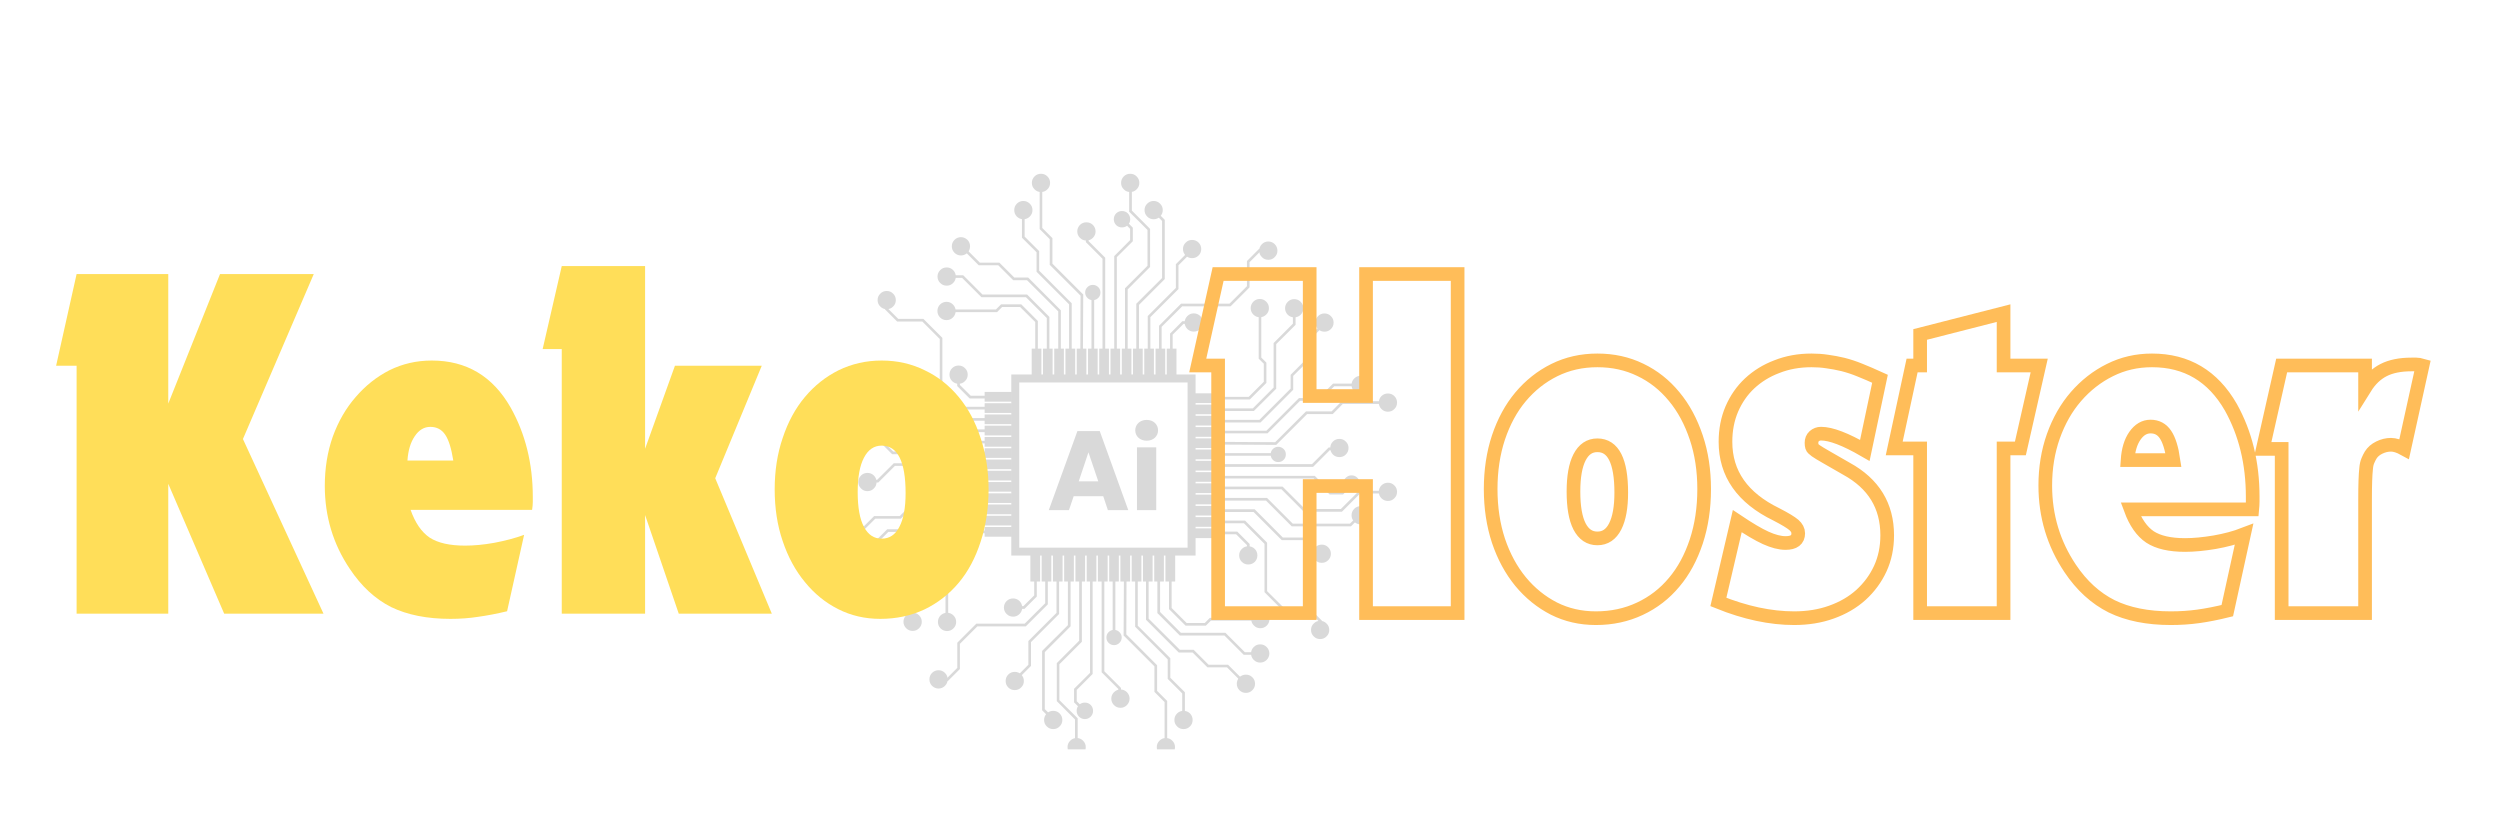 <svg xmlns="http://www.w3.org/2000/svg" xmlns:xlink="http://www.w3.org/1999/xlink" width="150" zoomAndPan="magnify" viewBox="0 0 112.5 37.5" height="50" preserveAspectRatio="xMidYMid meet" version="1.0"><defs><g/><clipPath id="cd5f2465fe"><path d="M 46 7.812 L 48 7.812 L 48 9 L 46 9 Z M 46 7.812 " clip-rule="nonzero"/></clipPath><clipPath id="99fb57f45a"><path d="M 50 7.812 L 52 7.812 L 52 9 L 50 9 Z M 50 7.812 " clip-rule="nonzero"/></clipPath><clipPath id="a2a9876c44"><path d="M 50 25 L 53 25 L 53 33.719 L 50 33.719 Z M 50 25 " clip-rule="nonzero"/></clipPath><clipPath id="abd01240eb"><path d="M 47 25 L 49 25 L 49 33.719 L 47 33.719 Z M 47 25 " clip-rule="nonzero"/></clipPath><clipPath id="6223d5c8de"><path d="M 52 33 L 53 33 L 53 33.719 L 52 33.719 Z M 52 33 " clip-rule="nonzero"/></clipPath><clipPath id="2caa5288d8"><path d="M 48 33 L 49 33 L 49 33.719 L 48 33.719 Z M 48 33 " clip-rule="nonzero"/></clipPath><clipPath id="86f5793a91"><path d="M 36.441 21 L 45 21 L 45 24 L 36.441 24 Z M 36.441 21 " clip-rule="nonzero"/></clipPath><clipPath id="8aa39e282d"><path d="M 36.441 18 L 45 18 L 45 20 L 36.441 20 Z M 36.441 18 " clip-rule="nonzero"/></clipPath><clipPath id="50a8111632"><path d="M 36.441 23 L 38 23 L 38 25 L 36.441 25 Z M 36.441 23 " clip-rule="nonzero"/></clipPath><clipPath id="8971c8d9bb"><path d="M 36.441 19 L 38 19 L 38 21 L 36.441 21 Z M 36.441 19 " clip-rule="nonzero"/></clipPath><clipPath id="7a0947d072"><path d="M 50 8 L 111.512 8 L 111.512 32 L 50 32 Z M 50 8 " clip-rule="nonzero"/></clipPath></defs><path fill="#d9d9d9" d="M 53.441 17.211 L 53.441 24.645 L 45.867 24.645 L 45.867 17.211 L 53.441 17.211 M 53.801 16.852 L 45.508 16.852 L 45.508 25 L 53.801 25 Z M 53.801 16.852 " fill-opacity="1" fill-rule="nonzero"/><path fill="#d9d9d9" d="M 46.426 15.688 L 46.863 15.688 L 46.863 16.914 L 46.426 16.914 Z M 46.426 15.688 " fill-opacity="1" fill-rule="nonzero"/><path fill="#d9d9d9" d="M 46.934 15.688 L 47.367 15.688 L 47.367 16.914 L 46.934 16.914 Z M 46.934 15.688 " fill-opacity="1" fill-rule="nonzero"/><path fill="#d9d9d9" d="M 47.441 15.688 L 47.875 15.688 L 47.875 16.914 L 47.441 16.914 Z M 47.441 15.688 " fill-opacity="1" fill-rule="nonzero"/><path fill="#d9d9d9" d="M 47.945 15.688 L 48.383 15.688 L 48.383 16.914 L 47.945 16.914 Z M 47.945 15.688 " fill-opacity="1" fill-rule="nonzero"/><path fill="#d9d9d9" d="M 48.453 15.688 L 48.887 15.688 L 48.887 16.914 L 48.453 16.914 Z M 48.453 15.688 " fill-opacity="1" fill-rule="nonzero"/><path fill="#d9d9d9" d="M 48.961 15.688 L 49.395 15.688 L 49.395 16.914 L 48.961 16.914 Z M 48.961 15.688 " fill-opacity="1" fill-rule="nonzero"/><path fill="#d9d9d9" d="M 49.465 15.688 L 49.902 15.688 L 49.902 16.914 L 49.465 16.914 Z M 49.465 15.688 " fill-opacity="1" fill-rule="nonzero"/><path fill="#d9d9d9" d="M 49.973 15.688 L 50.406 15.688 L 50.406 16.914 L 49.973 16.914 Z M 49.973 15.688 " fill-opacity="1" fill-rule="nonzero"/><path fill="#d9d9d9" d="M 50.48 15.688 L 50.914 15.688 L 50.914 16.914 L 50.48 16.914 Z M 50.48 15.688 " fill-opacity="1" fill-rule="nonzero"/><path fill="#d9d9d9" d="M 50.984 15.688 L 51.422 15.688 L 51.422 16.914 L 50.984 16.914 Z M 50.984 15.688 " fill-opacity="1" fill-rule="nonzero"/><path fill="#d9d9d9" d="M 51.492 15.688 L 51.926 15.688 L 51.926 16.914 L 51.492 16.914 Z M 51.492 15.688 " fill-opacity="1" fill-rule="nonzero"/><path fill="#d9d9d9" d="M 52 15.688 L 52.434 15.688 L 52.434 16.914 L 52 16.914 Z M 52 15.688 " fill-opacity="1" fill-rule="nonzero"/><path fill="#d9d9d9" d="M 52.504 15.688 L 52.941 15.688 L 52.941 16.914 L 52.504 16.914 Z M 52.504 15.688 " fill-opacity="1" fill-rule="nonzero"/><path fill="#d9d9d9" d="M 46.703 16.266 L 46.586 16.266 L 46.586 14.492 L 45.906 13.816 L 45.094 13.816 L 44.867 14.047 L 42.602 14.047 L 42.602 13.926 L 44.816 13.926 L 45.047 13.695 L 45.957 13.695 L 46.703 14.445 Z M 46.703 16.266 " fill-opacity="1" fill-rule="nonzero"/><path fill="#d9d9d9" d="M 47.223 16.348 L 47.105 16.348 L 47.105 14.312 L 46.168 13.375 L 44.164 13.375 L 43.293 12.504 L 42.602 12.504 L 42.602 12.387 L 43.344 12.387 L 44.211 13.254 L 46.219 13.254 L 47.223 14.262 Z M 47.223 16.348 " fill-opacity="1" fill-rule="nonzero"/><path fill="#d9d9d9" d="M 47.738 16.301 L 47.621 16.301 L 47.621 14.012 L 46.215 12.609 L 45.594 12.609 L 44.922 11.938 L 44.043 11.938 L 43.199 11.094 L 43.285 11.012 L 44.094 11.82 L 44.973 11.82 L 45.641 12.488 L 46.266 12.488 L 47.738 13.965 Z M 47.738 16.301 " fill-opacity="1" fill-rule="nonzero"/><path fill="#d9d9d9" d="M 48.227 16.156 L 48.109 16.156 L 48.109 13.695 L 46.645 12.23 L 46.645 11.352 L 45.988 10.699 L 45.988 9.453 L 46.109 9.453 L 46.109 10.648 L 46.762 11.301 L 46.762 12.18 L 48.227 13.648 Z M 48.227 16.156 " fill-opacity="1" fill-rule="nonzero"/><path fill="#d9d9d9" d="M 48.73 16.156 L 48.613 16.156 L 48.625 13.305 L 47.238 11.918 L 47.238 10.762 L 46.785 10.309 L 46.785 8.23 L 46.902 8.23 L 46.902 10.258 L 47.359 10.715 L 47.359 11.867 L 48.746 13.254 Z M 48.73 16.156 " fill-opacity="1" fill-rule="nonzero"/><path fill="#d9d9d9" d="M 49.117 13.035 L 49.238 13.035 L 49.238 16.156 L 49.117 16.156 Z M 49.117 13.035 " fill-opacity="1" fill-rule="nonzero"/><path fill="#d9d9d9" d="M 49.734 16.156 L 49.613 16.156 L 49.613 11.645 L 48.863 10.895 L 48.863 10.414 L 48.984 10.414 L 48.984 10.848 L 49.734 11.598 Z M 49.734 16.156 " fill-opacity="1" fill-rule="nonzero"/><path fill="#d9d9d9" d="M 50.258 15.992 L 50.141 15.992 L 50.141 11.523 L 50.855 10.805 L 50.855 10.297 L 50.418 9.859 L 50.504 9.773 L 50.977 10.246 L 50.977 10.855 L 50.258 11.57 Z M 50.258 15.992 " fill-opacity="1" fill-rule="nonzero"/><path fill="#d9d9d9" d="M 50.746 16.113 L 50.625 16.113 L 50.625 12.973 L 51.637 11.961 L 51.637 10.348 L 50.812 9.527 L 50.812 8.23 L 50.934 8.23 L 50.934 9.477 L 51.754 10.301 L 51.754 12.012 L 50.746 13.023 Z M 50.746 16.113 " fill-opacity="1" fill-rule="nonzero"/><path fill="#d9d9d9" d="M 51.254 16.156 L 51.133 16.156 L 51.133 13.668 L 52.293 12.512 L 52.293 9.941 L 51.848 9.496 L 51.934 9.414 L 52.414 9.891 L 52.414 12.559 L 51.254 13.719 Z M 51.254 16.156 " fill-opacity="1" fill-rule="nonzero"/><path fill="#d9d9d9" d="M 51.766 15.941 L 51.648 15.941 L 51.648 14.223 L 52.914 12.957 L 52.914 11.887 L 53.637 11.164 L 53.719 11.25 L 53.031 11.938 L 53.031 13.008 L 51.766 14.273 Z M 51.766 15.941 " fill-opacity="1" fill-rule="nonzero"/><path fill="#d9d9d9" d="M 52.273 16.113 L 52.156 16.113 L 52.156 14.66 L 53.148 13.664 L 55.328 13.664 L 56.113 12.879 L 56.113 11.746 L 56.66 11.199 L 57.137 11.199 L 57.137 11.316 L 56.711 11.316 L 56.23 11.797 L 56.23 12.93 L 55.375 13.785 L 53.199 13.785 L 52.273 14.707 Z M 52.273 16.113 " fill-opacity="1" fill-rule="nonzero"/><path fill="#d9d9d9" d="M 52.77 16.082 L 52.652 16.082 L 52.652 15.012 L 53.207 14.453 L 53.719 14.453 L 53.719 14.574 L 53.258 14.574 L 52.77 15.059 Z M 52.77 16.082 " fill-opacity="1" fill-rule="nonzero"/><path fill="#d9d9d9" d="M 43.004 13.992 C 43.004 14.105 42.965 14.203 42.883 14.285 C 42.805 14.363 42.707 14.406 42.594 14.406 C 42.48 14.406 42.383 14.363 42.301 14.285 C 42.223 14.203 42.184 14.105 42.184 13.992 C 42.184 13.879 42.223 13.785 42.301 13.703 C 42.383 13.625 42.48 13.582 42.594 13.582 C 42.707 13.582 42.805 13.625 42.883 13.703 C 42.965 13.785 43.004 13.879 43.004 13.992 Z M 43.004 13.992 " fill-opacity="1" fill-rule="nonzero"/><path fill="#d9d9d9" d="M 43.012 12.445 C 43.012 12.559 42.969 12.656 42.891 12.734 C 42.809 12.816 42.715 12.855 42.602 12.855 C 42.484 12.855 42.391 12.816 42.309 12.734 C 42.23 12.656 42.188 12.559 42.188 12.445 C 42.188 12.332 42.23 12.234 42.309 12.156 C 42.391 12.074 42.484 12.035 42.602 12.035 C 42.715 12.035 42.809 12.074 42.891 12.156 C 42.969 12.234 43.012 12.332 43.012 12.445 Z M 43.012 12.445 " fill-opacity="1" fill-rule="nonzero"/><path fill="#d9d9d9" d="M 43.652 11.082 C 43.652 11.195 43.613 11.293 43.535 11.375 C 43.453 11.453 43.355 11.496 43.242 11.496 C 43.129 11.496 43.031 11.453 42.953 11.375 C 42.871 11.293 42.832 11.195 42.832 11.082 C 42.832 10.969 42.871 10.875 42.953 10.793 C 43.031 10.715 43.129 10.672 43.242 10.672 C 43.355 10.672 43.453 10.715 43.535 10.793 C 43.613 10.875 43.652 10.969 43.652 11.082 Z M 43.652 11.082 " fill-opacity="1" fill-rule="nonzero"/><path fill="#d9d9d9" d="M 46.461 9.453 C 46.461 9.566 46.422 9.664 46.34 9.746 C 46.258 9.824 46.164 9.867 46.051 9.867 C 45.938 9.867 45.84 9.824 45.758 9.746 C 45.68 9.664 45.641 9.566 45.641 9.453 C 45.641 9.34 45.68 9.246 45.758 9.164 C 45.84 9.086 45.938 9.043 46.051 9.043 C 46.164 9.043 46.258 9.086 46.34 9.164 C 46.422 9.246 46.461 9.34 46.461 9.453 Z M 46.461 9.453 " fill-opacity="1" fill-rule="nonzero"/><g clip-path="url(#cd5f2465fe)"><path fill="#d9d9d9" d="M 47.254 8.23 C 47.254 8.344 47.215 8.441 47.133 8.52 C 47.055 8.602 46.957 8.641 46.844 8.641 C 46.73 8.641 46.633 8.602 46.555 8.52 C 46.473 8.441 46.434 8.344 46.434 8.23 C 46.434 8.117 46.473 8.02 46.555 7.938 C 46.633 7.859 46.73 7.82 46.844 7.82 C 46.957 7.82 47.055 7.859 47.133 7.938 C 47.215 8.02 47.254 8.117 47.254 8.23 Z M 47.254 8.23 " fill-opacity="1" fill-rule="nonzero"/></g><path fill="#d9d9d9" d="M 49.301 10.414 C 49.301 10.527 49.258 10.625 49.18 10.703 C 49.098 10.785 49 10.824 48.887 10.824 C 48.773 10.824 48.68 10.785 48.598 10.703 C 48.52 10.625 48.477 10.527 48.477 10.414 C 48.477 10.301 48.52 10.203 48.598 10.121 C 48.68 10.043 48.773 10.004 48.887 10.004 C 49 10.004 49.098 10.043 49.18 10.121 C 49.258 10.203 49.301 10.301 49.301 10.414 Z M 49.301 10.414 " fill-opacity="1" fill-rule="nonzero"/><path fill="#d9d9d9" d="M 49.52 13.164 C 49.52 13.258 49.488 13.34 49.422 13.406 C 49.352 13.473 49.273 13.508 49.176 13.508 C 49.082 13.508 49 13.473 48.934 13.406 C 48.867 13.34 48.832 13.258 48.832 13.164 C 48.832 13.07 48.867 12.988 48.934 12.922 C 49 12.855 49.082 12.82 49.176 12.82 C 49.273 12.82 49.352 12.855 49.422 12.922 C 49.488 12.988 49.52 13.07 49.52 13.164 Z M 49.52 13.164 " fill-opacity="1" fill-rule="nonzero"/><g clip-path="url(#99fb57f45a)"><path fill="#d9d9d9" d="M 51.27 8.23 C 51.27 8.344 51.23 8.441 51.148 8.52 C 51.07 8.602 50.973 8.641 50.859 8.641 C 50.746 8.641 50.648 8.602 50.57 8.52 C 50.488 8.441 50.449 8.344 50.449 8.23 C 50.449 8.117 50.488 8.02 50.57 7.938 C 50.648 7.859 50.746 7.82 50.859 7.82 C 50.973 7.82 51.07 7.859 51.148 7.938 C 51.23 8.02 51.27 8.117 51.27 8.23 Z M 51.27 8.23 " fill-opacity="1" fill-rule="nonzero"/></g><path fill="#d9d9d9" d="M 52.324 9.453 C 52.324 9.566 52.285 9.664 52.203 9.746 C 52.125 9.824 52.027 9.867 51.914 9.867 C 51.801 9.867 51.703 9.824 51.625 9.746 C 51.543 9.664 51.504 9.566 51.504 9.453 C 51.504 9.34 51.543 9.246 51.625 9.164 C 51.703 9.086 51.801 9.043 51.914 9.043 C 52.027 9.043 52.125 9.086 52.203 9.164 C 52.285 9.246 52.324 9.34 52.324 9.453 Z M 52.324 9.453 " fill-opacity="1" fill-rule="nonzero"/><path fill="#d9d9d9" d="M 54.055 11.207 C 54.055 11.32 54.016 11.418 53.938 11.496 C 53.855 11.578 53.758 11.617 53.645 11.617 C 53.531 11.617 53.434 11.578 53.355 11.496 C 53.273 11.418 53.234 11.32 53.234 11.207 C 53.234 11.094 53.273 10.996 53.355 10.918 C 53.434 10.836 53.531 10.797 53.645 10.797 C 53.758 10.797 53.855 10.836 53.938 10.918 C 54.016 10.996 54.055 11.094 54.055 11.207 Z M 54.055 11.207 " fill-opacity="1" fill-rule="nonzero"/><path fill="#d9d9d9" d="M 57.484 11.281 C 57.484 11.395 57.445 11.488 57.363 11.57 C 57.285 11.652 57.188 11.691 57.074 11.691 C 56.961 11.691 56.863 11.652 56.785 11.57 C 56.703 11.488 56.664 11.395 56.664 11.281 C 56.664 11.168 56.703 11.07 56.785 10.988 C 56.863 10.91 56.961 10.867 57.074 10.867 C 57.188 10.867 57.285 10.91 57.363 10.988 C 57.445 11.07 57.484 11.168 57.484 11.281 Z M 57.484 11.281 " fill-opacity="1" fill-rule="nonzero"/><path fill="#d9d9d9" d="M 54.133 14.512 C 54.133 14.625 54.09 14.723 54.012 14.805 C 53.93 14.883 53.832 14.922 53.719 14.922 C 53.605 14.922 53.512 14.883 53.43 14.805 C 53.352 14.723 53.309 14.625 53.309 14.512 C 53.309 14.398 53.352 14.305 53.43 14.223 C 53.512 14.141 53.605 14.102 53.719 14.102 C 53.832 14.102 53.93 14.141 54.012 14.223 C 54.09 14.305 54.133 14.398 54.133 14.512 Z M 54.133 14.512 " fill-opacity="1" fill-rule="nonzero"/><path fill="#d9d9d9" d="M 50.859 9.867 C 50.859 9.969 50.824 10.055 50.754 10.129 C 50.68 10.199 50.594 10.234 50.488 10.234 C 50.387 10.234 50.301 10.199 50.227 10.129 C 50.156 10.055 50.121 9.969 50.121 9.867 C 50.121 9.762 50.156 9.676 50.227 9.602 C 50.301 9.531 50.387 9.496 50.488 9.496 C 50.594 9.496 50.68 9.531 50.754 9.602 C 50.824 9.676 50.859 9.762 50.859 9.867 Z M 50.859 9.867 " fill-opacity="1" fill-rule="nonzero"/><path fill="#d9d9d9" d="M 52.445 24.938 L 52.883 24.938 L 52.883 26.168 L 52.445 26.168 Z M 52.445 24.938 " fill-opacity="1" fill-rule="nonzero"/><path fill="#d9d9d9" d="M 51.941 24.938 L 52.375 24.938 L 52.375 26.168 L 51.941 26.168 Z M 51.941 24.938 " fill-opacity="1" fill-rule="nonzero"/><path fill="#d9d9d9" d="M 51.434 24.938 L 51.867 24.938 L 51.867 26.168 L 51.434 26.168 Z M 51.434 24.938 " fill-opacity="1" fill-rule="nonzero"/><path fill="#d9d9d9" d="M 50.926 24.938 L 51.363 24.938 L 51.363 26.168 L 50.926 26.168 Z M 50.926 24.938 " fill-opacity="1" fill-rule="nonzero"/><path fill="#d9d9d9" d="M 50.418 24.938 L 50.855 24.938 L 50.855 26.168 L 50.418 26.168 Z M 50.418 24.938 " fill-opacity="1" fill-rule="nonzero"/><path fill="#d9d9d9" d="M 49.914 24.938 L 50.348 24.938 L 50.348 26.168 L 49.914 26.168 Z M 49.914 24.938 " fill-opacity="1" fill-rule="nonzero"/><path fill="#d9d9d9" d="M 49.406 24.938 L 49.844 24.938 L 49.844 26.168 L 49.406 26.168 Z M 49.406 24.938 " fill-opacity="1" fill-rule="nonzero"/><path fill="#d9d9d9" d="M 48.902 24.938 L 49.336 24.938 L 49.336 26.168 L 48.902 26.168 Z M 48.902 24.938 " fill-opacity="1" fill-rule="nonzero"/><path fill="#d9d9d9" d="M 48.395 24.938 L 48.828 24.938 L 48.828 26.168 L 48.395 26.168 Z M 48.395 24.938 " fill-opacity="1" fill-rule="nonzero"/><path fill="#d9d9d9" d="M 47.887 24.938 L 48.324 24.938 L 48.324 26.168 L 47.887 26.168 Z M 47.887 24.938 " fill-opacity="1" fill-rule="nonzero"/><path fill="#d9d9d9" d="M 47.383 24.938 L 47.816 24.938 L 47.816 26.168 L 47.383 26.168 Z M 47.383 24.938 " fill-opacity="1" fill-rule="nonzero"/><path fill="#d9d9d9" d="M 46.875 24.938 L 47.309 24.938 L 47.309 26.168 L 46.875 26.168 Z M 46.875 24.938 " fill-opacity="1" fill-rule="nonzero"/><path fill="#d9d9d9" d="M 46.367 24.938 L 46.805 24.938 L 46.805 26.168 L 46.367 26.168 Z M 46.367 24.938 " fill-opacity="1" fill-rule="nonzero"/><path fill="#d9d9d9" d="M 54.262 28.156 L 53.352 28.156 L 52.605 27.41 L 52.605 25.59 L 52.723 25.59 L 52.723 27.359 L 53.398 28.035 L 54.215 28.035 L 54.441 27.805 L 56.707 27.805 L 56.707 27.926 L 54.492 27.926 Z M 54.262 28.156 " fill-opacity="1" fill-rule="nonzero"/><path fill="#d9d9d9" d="M 56.707 29.465 L 55.965 29.465 L 55.098 28.598 L 53.09 28.598 L 52.082 27.59 L 52.082 25.504 L 52.203 25.504 L 52.203 27.539 L 53.141 28.477 L 55.145 28.477 L 56.016 29.348 L 56.707 29.348 Z M 56.707 29.465 " fill-opacity="1" fill-rule="nonzero"/><path fill="#d9d9d9" d="M 56.023 30.84 L 55.215 30.031 L 54.336 30.031 L 53.668 29.363 L 53.043 29.363 L 51.57 27.891 L 51.57 25.551 L 51.688 25.551 L 51.688 27.84 L 53.094 29.242 L 53.715 29.242 L 54.387 29.914 L 55.262 29.914 L 56.109 30.758 Z M 56.023 30.84 " fill-opacity="1" fill-rule="nonzero"/><path fill="#d9d9d9" d="M 53.32 32.398 L 53.199 32.398 L 53.199 31.203 L 52.547 30.551 L 52.547 29.672 L 51.082 28.203 L 51.082 25.695 L 51.199 25.695 L 51.199 28.156 L 52.664 29.621 L 52.664 30.5 L 53.32 31.152 Z M 53.32 32.398 " fill-opacity="1" fill-rule="nonzero"/><g clip-path="url(#a2a9876c44)"><path fill="#d9d9d9" d="M 52.523 33.621 L 52.406 33.621 L 52.406 31.594 L 51.949 31.137 L 51.949 29.984 L 50.562 28.598 L 50.578 25.695 L 50.695 25.695 L 50.684 28.547 L 52.07 29.938 L 52.07 31.09 L 52.523 31.543 Z M 52.523 33.621 " fill-opacity="1" fill-rule="nonzero"/></g><path fill="#d9d9d9" d="M 50.07 25.695 L 50.191 25.695 L 50.191 28.816 L 50.07 28.816 Z M 50.07 25.695 " fill-opacity="1" fill-rule="nonzero"/><path fill="#d9d9d9" d="M 50.445 31.438 L 50.324 31.438 L 50.324 31.004 L 49.574 30.254 L 49.574 25.695 L 49.695 25.695 L 49.695 30.207 L 50.445 30.957 Z M 50.445 31.438 " fill-opacity="1" fill-rule="nonzero"/><path fill="#d9d9d9" d="M 48.805 32.078 L 48.332 31.605 L 48.332 30.996 L 49.051 30.281 L 49.051 25.859 L 49.168 25.859 L 49.168 30.328 L 48.453 31.047 L 48.453 31.555 L 48.891 31.992 Z M 48.805 32.078 " fill-opacity="1" fill-rule="nonzero"/><g clip-path="url(#abd01240eb)"><path fill="#d9d9d9" d="M 48.496 33.621 L 48.375 33.621 L 48.375 32.375 L 47.555 31.551 L 47.555 29.84 L 48.562 28.832 L 48.562 25.738 L 48.684 25.738 L 48.684 28.879 L 47.672 29.891 L 47.672 31.504 L 48.496 32.324 Z M 48.496 33.621 " fill-opacity="1" fill-rule="nonzero"/></g><path fill="#d9d9d9" d="M 47.375 32.441 L 46.895 31.961 L 46.895 29.293 L 48.055 28.133 L 48.055 25.695 L 48.176 25.695 L 48.176 28.184 L 47.016 29.344 L 47.016 31.91 L 47.461 32.355 Z M 47.375 32.441 " fill-opacity="1" fill-rule="nonzero"/><path fill="#d9d9d9" d="M 45.672 30.688 L 45.59 30.602 L 46.277 29.914 L 46.277 28.844 L 47.543 27.578 L 47.543 25.91 L 47.66 25.91 L 47.66 27.629 L 46.395 28.895 L 46.395 29.965 Z M 45.672 30.688 " fill-opacity="1" fill-rule="nonzero"/><path fill="#d9d9d9" d="M 42.648 30.652 L 42.172 30.652 L 42.172 30.535 L 42.598 30.535 L 43.078 30.055 L 43.078 28.922 L 43.934 28.066 L 46.109 28.066 L 47.035 27.145 L 47.035 25.738 L 47.152 25.738 L 47.152 27.195 L 46.16 28.188 L 43.98 28.188 L 43.195 28.973 L 43.195 30.105 Z M 42.648 30.652 " fill-opacity="1" fill-rule="nonzero"/><path fill="#d9d9d9" d="M 46.102 27.398 L 45.59 27.398 L 45.59 27.277 L 46.051 27.277 L 46.539 26.793 L 46.539 25.77 L 46.656 25.77 L 46.656 26.844 Z M 46.102 27.398 " fill-opacity="1" fill-rule="nonzero"/><path fill="#d9d9d9" d="M 57.125 27.859 C 57.125 27.973 57.086 28.07 57.008 28.148 C 56.926 28.23 56.828 28.27 56.715 28.27 C 56.602 28.27 56.504 28.23 56.426 28.148 C 56.344 28.07 56.305 27.973 56.305 27.859 C 56.305 27.746 56.344 27.648 56.426 27.566 C 56.504 27.488 56.602 27.449 56.715 27.449 C 56.828 27.449 56.926 27.488 57.008 27.566 C 57.086 27.648 57.125 27.746 57.125 27.859 Z M 57.125 27.859 " fill-opacity="1" fill-rule="nonzero"/><path fill="#d9d9d9" d="M 57.121 29.406 C 57.121 29.52 57.078 29.617 57 29.695 C 56.918 29.777 56.82 29.816 56.707 29.816 C 56.594 29.816 56.5 29.777 56.418 29.695 C 56.34 29.617 56.297 29.52 56.297 29.406 C 56.297 29.293 56.34 29.195 56.418 29.117 C 56.5 29.035 56.594 28.996 56.707 28.996 C 56.82 28.996 56.918 29.035 57 29.117 C 57.078 29.195 57.121 29.293 57.121 29.406 Z M 57.121 29.406 " fill-opacity="1" fill-rule="nonzero"/><path fill="#d9d9d9" d="M 56.477 30.77 C 56.477 30.883 56.438 30.977 56.355 31.059 C 56.277 31.141 56.18 31.18 56.066 31.18 C 55.953 31.18 55.855 31.141 55.773 31.059 C 55.695 30.977 55.656 30.883 55.656 30.77 C 55.656 30.656 55.695 30.559 55.773 30.477 C 55.855 30.398 55.953 30.359 56.066 30.359 C 56.18 30.359 56.277 30.398 56.355 30.477 C 56.438 30.559 56.477 30.656 56.477 30.77 Z M 56.477 30.77 " fill-opacity="1" fill-rule="nonzero"/><path fill="#d9d9d9" d="M 53.668 32.398 C 53.668 32.512 53.629 32.609 53.551 32.688 C 53.469 32.77 53.371 32.809 53.258 32.809 C 53.145 32.809 53.047 32.77 52.969 32.688 C 52.887 32.609 52.848 32.512 52.848 32.398 C 52.848 32.285 52.887 32.188 52.969 32.105 C 53.047 32.027 53.145 31.988 53.258 31.988 C 53.371 31.988 53.469 32.027 53.551 32.105 C 53.629 32.188 53.668 32.285 53.668 32.398 Z M 53.668 32.398 " fill-opacity="1" fill-rule="nonzero"/><g clip-path="url(#6223d5c8de)"><path fill="#d9d9d9" d="M 52.875 33.621 C 52.875 33.734 52.836 33.832 52.754 33.914 C 52.676 33.992 52.578 34.031 52.465 34.031 C 52.352 34.031 52.254 33.992 52.176 33.914 C 52.094 33.832 52.055 33.734 52.055 33.621 C 52.055 33.508 52.094 33.414 52.176 33.332 C 52.254 33.25 52.352 33.211 52.465 33.211 C 52.578 33.211 52.676 33.25 52.754 33.332 C 52.836 33.414 52.875 33.508 52.875 33.621 Z M 52.875 33.621 " fill-opacity="1" fill-rule="nonzero"/></g><path fill="#d9d9d9" d="M 50.832 31.438 C 50.832 31.551 50.789 31.648 50.711 31.73 C 50.629 31.809 50.535 31.852 50.422 31.852 C 50.305 31.852 50.211 31.809 50.129 31.73 C 50.051 31.648 50.008 31.551 50.008 31.438 C 50.008 31.324 50.051 31.23 50.129 31.148 C 50.211 31.07 50.305 31.027 50.422 31.027 C 50.535 31.027 50.629 31.07 50.711 31.148 C 50.789 31.23 50.832 31.324 50.832 31.438 Z M 50.832 31.438 " fill-opacity="1" fill-rule="nonzero"/><path fill="#d9d9d9" d="M 50.477 28.688 C 50.477 28.781 50.441 28.863 50.375 28.93 C 50.309 28.996 50.227 29.031 50.133 29.031 C 50.035 29.031 49.957 28.996 49.887 28.93 C 49.82 28.863 49.789 28.781 49.789 28.688 C 49.789 28.594 49.82 28.512 49.887 28.445 C 49.957 28.379 50.035 28.344 50.133 28.344 C 50.227 28.344 50.309 28.379 50.375 28.445 C 50.441 28.512 50.477 28.594 50.477 28.688 Z M 50.477 28.688 " fill-opacity="1" fill-rule="nonzero"/><g clip-path="url(#2caa5288d8)"><path fill="#d9d9d9" d="M 48.859 33.621 C 48.859 33.734 48.82 33.832 48.738 33.914 C 48.66 33.992 48.562 34.031 48.449 34.031 C 48.336 34.031 48.238 33.992 48.16 33.914 C 48.078 33.832 48.039 33.734 48.039 33.621 C 48.039 33.508 48.078 33.414 48.16 33.332 C 48.238 33.25 48.336 33.211 48.449 33.211 C 48.562 33.211 48.66 33.25 48.738 33.332 C 48.82 33.414 48.859 33.508 48.859 33.621 Z M 48.859 33.621 " fill-opacity="1" fill-rule="nonzero"/></g><path fill="#d9d9d9" d="M 47.805 32.398 C 47.805 32.512 47.766 32.609 47.684 32.688 C 47.605 32.77 47.508 32.809 47.395 32.809 C 47.281 32.809 47.184 32.77 47.105 32.688 C 47.023 32.609 46.984 32.512 46.984 32.398 C 46.984 32.285 47.023 32.188 47.105 32.105 C 47.184 32.027 47.281 31.988 47.395 31.988 C 47.508 31.988 47.605 32.027 47.684 32.105 C 47.766 32.188 47.805 32.285 47.805 32.398 Z M 47.805 32.398 " fill-opacity="1" fill-rule="nonzero"/><path fill="#d9d9d9" d="M 46.074 30.645 C 46.074 30.758 46.035 30.855 45.953 30.934 C 45.875 31.016 45.777 31.055 45.664 31.055 C 45.551 31.055 45.453 31.016 45.371 30.934 C 45.293 30.855 45.254 30.758 45.254 30.645 C 45.254 30.531 45.293 30.434 45.371 30.355 C 45.453 30.273 45.551 30.234 45.664 30.234 C 45.777 30.234 45.875 30.273 45.953 30.355 C 46.035 30.434 46.074 30.531 46.074 30.645 Z M 46.074 30.645 " fill-opacity="1" fill-rule="nonzero"/><path fill="#d9d9d9" d="M 42.645 30.57 C 42.645 30.688 42.605 30.781 42.523 30.863 C 42.445 30.941 42.348 30.984 42.234 30.984 C 42.121 30.984 42.023 30.941 41.941 30.863 C 41.863 30.781 41.824 30.688 41.824 30.57 C 41.824 30.457 41.863 30.363 41.941 30.281 C 42.023 30.203 42.121 30.16 42.234 30.16 C 42.348 30.16 42.445 30.203 42.523 30.281 C 42.605 30.363 42.645 30.457 42.645 30.57 Z M 42.645 30.57 " fill-opacity="1" fill-rule="nonzero"/><path fill="#d9d9d9" d="M 46 27.34 C 46 27.453 45.957 27.551 45.879 27.629 C 45.797 27.711 45.703 27.75 45.59 27.75 C 45.477 27.75 45.379 27.711 45.297 27.629 C 45.219 27.551 45.176 27.453 45.176 27.34 C 45.176 27.227 45.219 27.129 45.297 27.047 C 45.379 26.969 45.477 26.93 45.59 26.93 C 45.703 26.93 45.797 26.969 45.879 27.047 C 45.957 27.129 46 27.227 46 27.34 Z M 46 27.34 " fill-opacity="1" fill-rule="nonzero"/><path fill="#d9d9d9" d="M 49.188 31.988 C 49.188 32.09 49.152 32.176 49.082 32.25 C 49.008 32.32 48.922 32.359 48.82 32.359 C 48.715 32.359 48.629 32.32 48.555 32.25 C 48.484 32.176 48.449 32.09 48.449 31.988 C 48.449 31.883 48.484 31.797 48.555 31.723 C 48.629 31.652 48.715 31.617 48.82 31.617 C 48.922 31.617 49.008 31.652 49.082 31.723 C 49.152 31.797 49.188 31.883 49.188 31.988 Z M 49.188 31.988 " fill-opacity="1" fill-rule="nonzero"/><path fill="#d9d9d9" d="M 53.773 17.699 L 55 17.699 L 55 18.137 L 53.773 18.137 Z M 53.773 17.699 " fill-opacity="1" fill-rule="nonzero"/><path fill="#d9d9d9" d="M 53.773 18.207 L 55 18.207 L 55 18.641 L 53.773 18.641 Z M 53.773 18.207 " fill-opacity="1" fill-rule="nonzero"/><path fill="#d9d9d9" d="M 53.773 18.711 L 55 18.711 L 55 19.148 L 53.773 19.148 Z M 53.773 18.711 " fill-opacity="1" fill-rule="nonzero"/><path fill="#d9d9d9" d="M 53.773 19.219 L 55 19.219 L 55 19.656 L 53.773 19.656 Z M 53.773 19.219 " fill-opacity="1" fill-rule="nonzero"/><path fill="#d9d9d9" d="M 53.773 19.727 L 55 19.727 L 55 20.16 L 53.773 20.16 Z M 53.773 19.727 " fill-opacity="1" fill-rule="nonzero"/><path fill="#d9d9d9" d="M 53.773 20.23 L 55 20.23 L 55 20.668 L 53.773 20.668 Z M 53.773 20.23 " fill-opacity="1" fill-rule="nonzero"/><path fill="#d9d9d9" d="M 53.773 20.738 L 55 20.738 L 55 21.176 L 53.773 21.176 Z M 53.773 20.738 " fill-opacity="1" fill-rule="nonzero"/><path fill="#d9d9d9" d="M 53.773 21.246 L 55 21.246 L 55 21.68 L 53.773 21.68 Z M 53.773 21.246 " fill-opacity="1" fill-rule="nonzero"/><path fill="#d9d9d9" d="M 53.773 21.75 L 55 21.75 L 55 22.188 L 53.773 22.188 Z M 53.773 21.75 " fill-opacity="1" fill-rule="nonzero"/><path fill="#d9d9d9" d="M 53.773 22.258 L 55 22.258 L 55 22.695 L 53.773 22.695 Z M 53.773 22.258 " fill-opacity="1" fill-rule="nonzero"/><path fill="#d9d9d9" d="M 53.773 22.766 L 55 22.766 L 55 23.199 L 53.773 23.199 Z M 53.773 22.766 " fill-opacity="1" fill-rule="nonzero"/><path fill="#d9d9d9" d="M 53.773 23.27 L 55 23.27 L 55 23.707 L 53.773 23.707 Z M 53.773 23.27 " fill-opacity="1" fill-rule="nonzero"/><path fill="#d9d9d9" d="M 53.773 23.777 L 55 23.777 L 55 24.215 L 53.773 24.215 Z M 53.773 23.777 " fill-opacity="1" fill-rule="nonzero"/><path fill="#d9d9d9" d="M 56.242 17.977 L 54.422 17.977 L 54.422 17.859 L 56.191 17.859 L 56.871 17.18 L 56.871 16.367 L 56.641 16.141 L 56.641 13.871 L 56.758 13.871 L 56.758 16.09 L 56.988 16.32 L 56.988 17.23 Z M 56.242 17.977 " fill-opacity="1" fill-rule="nonzero"/><path fill="#d9d9d9" d="M 56.422 18.496 L 54.34 18.496 L 54.34 18.379 L 56.375 18.379 L 57.312 17.441 L 57.312 15.438 L 58.18 14.566 L 58.18 13.871 L 58.301 13.871 L 58.301 14.617 L 57.43 15.484 L 57.43 17.492 Z M 56.422 18.496 " fill-opacity="1" fill-rule="nonzero"/><path fill="#d9d9d9" d="M 56.723 19.012 L 54.387 19.012 L 54.387 18.895 L 56.672 18.895 L 58.078 17.488 L 58.078 16.867 L 58.746 16.195 L 58.746 15.316 L 59.59 14.473 L 59.676 14.559 L 58.867 15.367 L 58.867 16.246 L 58.195 16.914 L 58.195 17.539 Z M 56.723 19.012 " fill-opacity="1" fill-rule="nonzero"/><path fill="#d9d9d9" d="M 57.039 19.5 L 54.531 19.5 L 54.531 19.383 L 56.988 19.383 L 58.453 17.914 L 59.336 17.914 L 59.988 17.262 L 61.23 17.262 L 61.23 17.383 L 60.039 17.383 L 59.383 18.035 L 58.504 18.035 Z M 57.039 19.5 " fill-opacity="1" fill-rule="nonzero"/><path fill="#d9d9d9" d="M 57.43 20.02 L 54.531 20.004 L 54.531 19.883 L 57.383 19.898 L 58.77 18.512 L 59.922 18.512 L 60.379 18.055 L 62.457 18.055 L 62.457 18.176 L 60.426 18.176 L 59.973 18.633 L 58.82 18.633 Z M 57.43 20.02 " fill-opacity="1" fill-rule="nonzero"/><path fill="#d9d9d9" d="M 54.531 20.391 L 57.652 20.391 L 57.652 20.508 L 54.531 20.508 Z M 54.531 20.391 " fill-opacity="1" fill-rule="nonzero"/><path fill="#d9d9d9" d="M 59.09 21.008 L 54.531 21.008 L 54.531 20.887 L 59.039 20.887 L 59.789 20.137 L 60.273 20.137 L 60.273 20.258 L 59.84 20.258 Z M 59.09 21.008 " fill-opacity="1" fill-rule="nonzero"/><path fill="#d9d9d9" d="M 60.438 22.25 L 59.832 22.25 L 59.113 21.531 L 54.695 21.531 L 54.695 21.414 L 59.164 21.414 L 59.879 22.129 L 60.387 22.129 L 60.824 21.691 L 60.91 21.777 Z M 60.438 22.25 " fill-opacity="1" fill-rule="nonzero"/><path fill="#d9d9d9" d="M 60.387 23.027 L 58.672 23.027 L 57.664 22.016 L 54.57 22.016 L 54.57 21.898 L 57.715 21.898 L 58.723 22.906 L 60.336 22.906 L 61.16 22.086 L 62.457 22.086 L 62.457 22.207 L 61.207 22.207 Z M 60.387 23.027 " fill-opacity="1" fill-rule="nonzero"/><path fill="#d9d9d9" d="M 60.793 23.684 L 58.125 23.684 L 56.969 22.527 L 54.531 22.527 L 54.531 22.406 L 57.016 22.406 L 58.176 23.566 L 60.746 23.566 L 61.188 23.121 L 61.273 23.207 Z M 60.793 23.684 " fill-opacity="1" fill-rule="nonzero"/><path fill="#d9d9d9" d="M 59.438 24.992 L 58.75 24.305 L 57.68 24.305 L 57.66 24.289 L 56.41 23.039 L 54.746 23.039 L 54.746 22.918 L 56.461 22.918 L 56.48 22.938 L 57.727 24.188 L 58.797 24.188 L 59.52 24.91 Z M 59.438 24.992 " fill-opacity="1" fill-rule="nonzero"/><path fill="#d9d9d9" d="M 59.488 28.41 L 59.367 28.41 L 59.367 27.98 L 58.891 27.504 L 57.758 27.504 L 56.902 26.648 L 56.902 24.473 L 55.977 23.547 L 54.57 23.547 L 54.57 23.426 L 56.027 23.426 L 57.02 24.422 L 57.02 26.602 L 57.805 27.383 L 58.938 27.383 L 59.488 27.934 Z M 59.488 28.41 " fill-opacity="1" fill-rule="nonzero"/><path fill="#d9d9d9" d="M 56.234 24.992 L 56.113 24.992 L 56.113 24.531 L 55.625 24.043 L 54.602 24.043 L 54.602 23.922 L 55.676 23.922 L 56.234 24.48 Z M 56.234 24.992 " fill-opacity="1" fill-rule="nonzero"/><path fill="#d9d9d9" d="M 57.102 13.867 C 57.102 13.98 57.062 14.074 56.98 14.156 C 56.902 14.234 56.805 14.277 56.691 14.277 C 56.578 14.277 56.48 14.234 56.402 14.156 C 56.32 14.074 56.281 13.98 56.281 13.867 C 56.281 13.754 56.32 13.656 56.402 13.574 C 56.48 13.496 56.578 13.453 56.691 13.453 C 56.805 13.453 56.902 13.496 56.98 13.574 C 57.062 13.656 57.102 13.754 57.102 13.867 Z M 57.102 13.867 " fill-opacity="1" fill-rule="nonzero"/><path fill="#d9d9d9" d="M 58.652 13.871 C 58.652 13.984 58.609 14.082 58.531 14.164 C 58.449 14.242 58.352 14.281 58.238 14.281 C 58.125 14.281 58.031 14.242 57.949 14.164 C 57.871 14.082 57.828 13.984 57.828 13.871 C 57.828 13.758 57.871 13.664 57.949 13.582 C 58.031 13.5 58.125 13.461 58.238 13.461 C 58.352 13.461 58.449 13.5 58.531 13.582 C 58.609 13.664 58.652 13.758 58.652 13.871 Z M 58.652 13.871 " fill-opacity="1" fill-rule="nonzero"/><path fill="#d9d9d9" d="M 60.012 14.516 C 60.012 14.629 59.973 14.727 59.891 14.805 C 59.812 14.887 59.715 14.926 59.602 14.926 C 59.488 14.926 59.391 14.887 59.312 14.805 C 59.23 14.727 59.191 14.629 59.191 14.516 C 59.191 14.402 59.23 14.305 59.312 14.227 C 59.391 14.145 59.488 14.105 59.602 14.105 C 59.715 14.105 59.812 14.145 59.891 14.227 C 59.973 14.305 60.012 14.402 60.012 14.516 Z M 60.012 14.516 " fill-opacity="1" fill-rule="nonzero"/><path fill="#d9d9d9" d="M 61.641 17.324 C 61.641 17.438 61.602 17.531 61.52 17.613 C 61.441 17.691 61.344 17.734 61.23 17.734 C 61.117 17.734 61.02 17.691 60.941 17.613 C 60.859 17.531 60.82 17.438 60.82 17.324 C 60.82 17.207 60.859 17.113 60.941 17.031 C 61.02 16.953 61.117 16.91 61.23 16.91 C 61.344 16.91 61.441 16.953 61.52 17.031 C 61.602 17.113 61.641 17.207 61.641 17.324 Z M 61.641 17.324 " fill-opacity="1" fill-rule="nonzero"/><path fill="#d9d9d9" d="M 62.867 18.117 C 62.867 18.23 62.828 18.328 62.746 18.406 C 62.668 18.488 62.57 18.527 62.457 18.527 C 62.344 18.527 62.246 18.488 62.164 18.406 C 62.086 18.328 62.047 18.23 62.047 18.117 C 62.047 18.004 62.086 17.906 62.164 17.824 C 62.246 17.746 62.344 17.707 62.457 17.707 C 62.57 17.707 62.668 17.746 62.746 17.824 C 62.828 17.906 62.867 18.004 62.867 18.117 Z M 62.867 18.117 " fill-opacity="1" fill-rule="nonzero"/><path fill="#d9d9d9" d="M 60.684 20.16 C 60.684 20.273 60.645 20.371 60.562 20.453 C 60.484 20.531 60.387 20.57 60.273 20.57 C 60.16 20.57 60.062 20.531 59.98 20.453 C 59.902 20.371 59.863 20.273 59.863 20.16 C 59.863 20.047 59.902 19.949 59.98 19.871 C 60.062 19.789 60.16 19.75 60.273 19.75 C 60.387 19.75 60.484 19.789 60.562 19.871 C 60.645 19.949 60.684 20.047 60.684 20.16 Z M 60.684 20.16 " fill-opacity="1" fill-rule="nonzero"/><path fill="#d9d9d9" d="M 57.863 20.449 C 57.863 20.543 57.832 20.625 57.766 20.691 C 57.695 20.762 57.617 20.793 57.52 20.793 C 57.426 20.793 57.344 20.762 57.277 20.691 C 57.211 20.625 57.18 20.543 57.18 20.449 C 57.18 20.355 57.211 20.273 57.277 20.207 C 57.344 20.141 57.426 20.105 57.52 20.105 C 57.617 20.105 57.695 20.141 57.766 20.207 C 57.832 20.273 57.863 20.355 57.863 20.449 Z M 57.863 20.449 " fill-opacity="1" fill-rule="nonzero"/><path fill="#d9d9d9" d="M 62.867 22.133 C 62.867 22.246 62.828 22.344 62.746 22.422 C 62.668 22.504 62.57 22.543 62.457 22.543 C 62.344 22.543 62.246 22.504 62.164 22.422 C 62.086 22.344 62.047 22.246 62.047 22.133 C 62.047 22.02 62.086 21.922 62.164 21.844 C 62.246 21.762 62.344 21.723 62.457 21.723 C 62.57 21.723 62.668 21.762 62.746 21.844 C 62.828 21.922 62.867 22.02 62.867 22.133 Z M 62.867 22.133 " fill-opacity="1" fill-rule="nonzero"/><path fill="#d9d9d9" d="M 61.641 23.188 C 61.641 23.301 61.602 23.398 61.52 23.477 C 61.441 23.559 61.344 23.598 61.23 23.598 C 61.117 23.598 61.02 23.559 60.941 23.477 C 60.859 23.398 60.82 23.301 60.82 23.188 C 60.82 23.074 60.859 22.977 60.941 22.895 C 61.02 22.816 61.117 22.777 61.23 22.777 C 61.344 22.777 61.441 22.816 61.52 22.895 C 61.602 22.977 61.641 23.074 61.641 23.188 Z M 61.641 23.188 " fill-opacity="1" fill-rule="nonzero"/><path fill="#d9d9d9" d="M 59.891 24.918 C 59.891 25.031 59.848 25.129 59.77 25.207 C 59.688 25.289 59.594 25.328 59.48 25.328 C 59.367 25.328 59.27 25.289 59.188 25.207 C 59.109 25.129 59.066 25.031 59.066 24.918 C 59.066 24.805 59.109 24.707 59.188 24.629 C 59.27 24.547 59.367 24.508 59.48 24.508 C 59.594 24.508 59.688 24.547 59.77 24.629 C 59.848 24.707 59.891 24.805 59.891 24.918 Z M 59.891 24.918 " fill-opacity="1" fill-rule="nonzero"/><path fill="#d9d9d9" d="M 59.816 28.348 C 59.816 28.461 59.777 28.559 59.695 28.637 C 59.617 28.719 59.52 28.758 59.406 28.758 C 59.293 28.758 59.195 28.719 59.117 28.637 C 59.035 28.559 58.996 28.461 58.996 28.348 C 58.996 28.234 59.035 28.137 59.117 28.059 C 59.195 27.977 59.293 27.938 59.406 27.938 C 59.52 27.938 59.617 27.977 59.695 28.059 C 59.777 28.137 59.816 28.234 59.816 28.348 Z M 59.816 28.348 " fill-opacity="1" fill-rule="nonzero"/><path fill="#d9d9d9" d="M 56.582 24.992 C 56.582 25.105 56.543 25.203 56.465 25.285 C 56.383 25.363 56.285 25.402 56.172 25.402 C 56.059 25.402 55.961 25.363 55.883 25.285 C 55.801 25.203 55.762 25.105 55.762 24.992 C 55.762 24.879 55.801 24.781 55.883 24.703 C 55.961 24.621 56.059 24.582 56.172 24.582 C 56.285 24.582 56.383 24.621 56.465 24.703 C 56.543 24.781 56.582 24.879 56.582 24.992 Z M 56.582 24.992 " fill-opacity="1" fill-rule="nonzero"/><path fill="#d9d9d9" d="M 61.191 21.762 C 61.191 21.867 61.156 21.953 61.082 22.023 C 61.012 22.098 60.922 22.133 60.82 22.133 C 60.719 22.133 60.629 22.098 60.559 22.023 C 60.484 21.953 60.449 21.867 60.449 21.762 C 60.449 21.66 60.484 21.574 60.559 21.5 C 60.629 21.43 60.719 21.391 60.82 21.391 C 60.922 21.391 61.012 21.43 61.082 21.5 C 61.156 21.574 61.191 21.66 61.191 21.762 Z M 61.191 21.762 " fill-opacity="1" fill-rule="nonzero"/><path fill="#d9d9d9" d="M 44.309 23.715 L 45.535 23.715 L 45.535 24.152 L 44.309 24.152 Z M 44.309 23.715 " fill-opacity="1" fill-rule="nonzero"/><path fill="#d9d9d9" d="M 44.309 23.211 L 45.535 23.211 L 45.535 23.645 L 44.309 23.645 Z M 44.309 23.211 " fill-opacity="1" fill-rule="nonzero"/><path fill="#d9d9d9" d="M 44.309 22.703 L 45.535 22.703 L 45.535 23.141 L 44.309 23.141 Z M 44.309 22.703 " fill-opacity="1" fill-rule="nonzero"/><path fill="#d9d9d9" d="M 44.309 22.199 L 45.535 22.199 L 45.535 22.633 L 44.309 22.633 Z M 44.309 22.199 " fill-opacity="1" fill-rule="nonzero"/><path fill="#d9d9d9" d="M 44.309 21.691 L 45.535 21.691 L 45.535 22.125 L 44.309 22.125 Z M 44.309 21.691 " fill-opacity="1" fill-rule="nonzero"/><path fill="#d9d9d9" d="M 44.309 21.184 L 45.535 21.184 L 45.535 21.621 L 44.309 21.621 Z M 44.309 21.184 " fill-opacity="1" fill-rule="nonzero"/><path fill="#d9d9d9" d="M 44.309 20.68 L 45.535 20.68 L 45.535 21.113 L 44.309 21.113 Z M 44.309 20.68 " fill-opacity="1" fill-rule="nonzero"/><path fill="#d9d9d9" d="M 44.309 20.172 L 45.535 20.172 L 45.535 20.605 L 44.309 20.605 Z M 44.309 20.172 " fill-opacity="1" fill-rule="nonzero"/><path fill="#d9d9d9" d="M 44.309 19.664 L 45.535 19.664 L 45.535 20.102 L 44.309 20.102 Z M 44.309 19.664 " fill-opacity="1" fill-rule="nonzero"/><path fill="#d9d9d9" d="M 44.309 19.156 L 45.535 19.156 L 45.535 19.594 L 44.309 19.594 Z M 44.309 19.156 " fill-opacity="1" fill-rule="nonzero"/><path fill="#d9d9d9" d="M 44.309 18.652 L 45.535 18.652 L 45.535 19.086 L 44.309 19.086 Z M 44.309 18.652 " fill-opacity="1" fill-rule="nonzero"/><path fill="#d9d9d9" d="M 44.309 18.145 L 45.535 18.145 L 45.535 18.582 L 44.309 18.582 Z M 44.309 18.145 " fill-opacity="1" fill-rule="nonzero"/><path fill="#d9d9d9" d="M 44.309 17.637 L 45.535 17.637 L 45.535 18.074 L 44.309 18.074 Z M 44.309 17.637 " fill-opacity="1" fill-rule="nonzero"/><path fill="#d9d9d9" d="M 42.668 27.98 L 42.547 27.98 L 42.547 25.762 L 42.32 25.535 L 42.32 24.621 L 43.066 23.875 L 44.887 23.875 L 44.887 23.996 L 43.117 23.996 L 42.438 24.672 L 42.438 25.484 L 42.668 25.715 Z M 42.668 27.98 " fill-opacity="1" fill-rule="nonzero"/><path fill="#d9d9d9" d="M 41.129 27.98 L 41.008 27.98 L 41.008 27.234 L 41.879 26.367 L 41.879 24.359 L 42.887 23.355 L 44.969 23.355 L 44.969 23.473 L 42.934 23.473 L 41.996 24.41 L 41.996 26.418 L 41.129 27.285 Z M 41.129 27.98 " fill-opacity="1" fill-rule="nonzero"/><path fill="#d9d9d9" d="M 39.719 27.379 L 39.633 27.293 L 40.441 26.484 L 40.441 25.605 L 41.113 24.938 L 41.113 24.312 L 42.586 22.84 L 44.922 22.84 L 44.922 22.961 L 42.637 22.961 L 41.23 24.363 L 41.23 24.988 L 40.562 25.656 L 40.562 26.535 Z M 39.719 27.379 " fill-opacity="1" fill-rule="nonzero"/><path fill="#d9d9d9" d="M 39.32 24.59 L 38.078 24.59 L 38.078 24.469 L 39.27 24.469 L 39.926 23.816 L 40.805 23.816 L 42.27 22.352 L 44.777 22.352 L 44.777 22.469 L 42.32 22.469 L 40.855 23.938 L 39.973 23.938 Z M 39.32 24.59 " fill-opacity="1" fill-rule="nonzero"/><g clip-path="url(#86f5793a91)"><path fill="#d9d9d9" d="M 38.93 23.797 L 36.852 23.797 L 36.852 23.676 L 38.883 23.676 L 39.336 23.223 L 40.488 23.223 L 41.879 21.832 L 44.777 21.848 L 44.777 21.969 L 41.926 21.953 L 40.539 23.34 L 39.387 23.34 Z M 38.93 23.797 " fill-opacity="1" fill-rule="nonzero"/></g><path fill="#d9d9d9" d="M 41.656 21.344 L 44.777 21.344 L 44.777 21.461 L 41.656 21.461 Z M 41.656 21.344 " fill-opacity="1" fill-rule="nonzero"/><path fill="#d9d9d9" d="M 39.52 21.715 L 39.035 21.715 L 39.035 21.594 L 39.469 21.594 L 40.219 20.848 L 44.777 20.848 L 44.777 20.965 L 40.27 20.965 Z M 39.52 21.715 " fill-opacity="1" fill-rule="nonzero"/><path fill="#d9d9d9" d="M 44.613 20.438 L 40.145 20.438 L 39.43 19.723 L 38.922 19.723 L 38.48 20.16 L 38.398 20.074 L 38.871 19.602 L 39.477 19.602 L 40.195 20.32 L 44.613 20.32 Z M 44.613 20.438 " fill-opacity="1" fill-rule="nonzero"/><g clip-path="url(#8aa39e282d)"><path fill="#d9d9d9" d="M 44.738 19.953 L 41.594 19.953 L 40.586 18.945 L 38.973 18.945 L 38.148 19.766 L 36.852 19.766 L 36.852 19.645 L 38.102 19.645 L 38.922 18.824 L 40.633 18.824 L 41.645 19.836 L 44.738 19.836 Z M 44.738 19.953 " fill-opacity="1" fill-rule="nonzero"/></g><path fill="#d9d9d9" d="M 44.777 19.445 L 42.293 19.445 L 41.133 18.285 L 38.562 18.285 L 38.121 18.73 L 38.035 18.645 L 38.516 18.168 L 41.184 18.168 L 42.34 19.324 L 44.777 19.324 Z M 44.777 19.445 " fill-opacity="1" fill-rule="nonzero"/><path fill="#d9d9d9" d="M 44.562 18.934 L 42.848 18.934 L 41.582 17.668 L 40.512 17.668 L 39.789 16.941 L 39.871 16.859 L 40.559 17.547 L 41.629 17.547 L 42.898 18.812 L 44.562 18.812 Z M 44.562 18.934 " fill-opacity="1" fill-rule="nonzero"/><path fill="#d9d9d9" d="M 44.738 18.426 L 43.281 18.426 L 42.289 17.43 L 42.289 15.254 L 41.504 14.469 L 40.371 14.469 L 39.82 13.918 L 39.82 13.441 L 39.941 13.441 L 39.941 13.871 L 40.418 14.348 L 41.551 14.348 L 42.406 15.203 L 42.406 17.383 L 43.332 18.305 L 44.738 18.305 Z M 44.738 18.426 " fill-opacity="1" fill-rule="nonzero"/><path fill="#d9d9d9" d="M 44.707 17.93 L 43.633 17.93 L 43.074 17.371 L 43.074 16.859 L 43.195 16.859 L 43.195 17.324 L 43.684 17.809 L 44.707 17.809 Z M 44.707 17.93 " fill-opacity="1" fill-rule="nonzero"/><path fill="#d9d9d9" d="M 43.027 27.988 C 43.027 28.102 42.988 28.195 42.906 28.277 C 42.828 28.355 42.73 28.398 42.617 28.398 C 42.504 28.398 42.406 28.355 42.324 28.277 C 42.246 28.195 42.207 28.102 42.207 27.988 C 42.207 27.871 42.246 27.777 42.324 27.695 C 42.406 27.617 42.504 27.574 42.617 27.574 C 42.73 27.574 42.828 27.617 42.906 27.695 C 42.988 27.777 43.027 27.871 43.027 27.988 Z M 43.027 27.988 " fill-opacity="1" fill-rule="nonzero"/><path fill="#d9d9d9" d="M 41.48 27.98 C 41.48 28.094 41.438 28.191 41.359 28.27 C 41.277 28.352 41.184 28.391 41.07 28.391 C 40.957 28.391 40.859 28.352 40.777 28.27 C 40.699 28.191 40.656 28.094 40.656 27.98 C 40.656 27.867 40.699 27.77 40.777 27.688 C 40.859 27.609 40.957 27.57 41.07 27.57 C 41.184 27.57 41.277 27.609 41.359 27.688 C 41.438 27.77 41.48 27.867 41.48 27.98 Z M 41.48 27.98 " fill-opacity="1" fill-rule="nonzero"/><path fill="#d9d9d9" d="M 40.117 27.336 C 40.117 27.449 40.078 27.547 39.996 27.625 C 39.918 27.707 39.82 27.746 39.707 27.746 C 39.594 27.746 39.496 27.707 39.418 27.625 C 39.336 27.547 39.297 27.449 39.297 27.336 C 39.297 27.223 39.336 27.125 39.418 27.047 C 39.496 26.965 39.594 26.926 39.707 26.926 C 39.82 26.926 39.918 26.965 39.996 27.047 C 40.078 27.125 40.117 27.223 40.117 27.336 Z M 40.117 27.336 " fill-opacity="1" fill-rule="nonzero"/><path fill="#d9d9d9" d="M 38.488 24.531 C 38.488 24.645 38.449 24.738 38.367 24.82 C 38.289 24.898 38.191 24.941 38.078 24.941 C 37.965 24.941 37.867 24.898 37.785 24.82 C 37.707 24.738 37.668 24.645 37.668 24.531 C 37.668 24.418 37.707 24.32 37.785 24.238 C 37.867 24.16 37.965 24.117 38.078 24.117 C 38.191 24.117 38.289 24.16 38.367 24.238 C 38.449 24.32 38.488 24.418 38.488 24.531 Z M 38.488 24.531 " fill-opacity="1" fill-rule="nonzero"/><g clip-path="url(#50a8111632)"><path fill="#d9d9d9" d="M 37.262 23.734 C 37.262 23.848 37.223 23.945 37.145 24.027 C 37.062 24.105 36.965 24.145 36.852 24.145 C 36.738 24.145 36.641 24.105 36.562 24.027 C 36.48 23.945 36.441 23.848 36.441 23.734 C 36.441 23.621 36.48 23.527 36.562 23.445 C 36.641 23.363 36.738 23.324 36.852 23.324 C 36.965 23.324 37.062 23.363 37.145 23.445 C 37.223 23.527 37.262 23.621 37.262 23.734 Z M 37.262 23.734 " fill-opacity="1" fill-rule="nonzero"/></g><path fill="#d9d9d9" d="M 39.445 21.691 C 39.445 21.805 39.406 21.902 39.324 21.98 C 39.246 22.062 39.148 22.102 39.035 22.102 C 38.922 22.102 38.824 22.062 38.746 21.98 C 38.664 21.902 38.625 21.805 38.625 21.691 C 38.625 21.578 38.664 21.48 38.746 21.398 C 38.824 21.32 38.922 21.281 39.035 21.281 C 39.148 21.281 39.246 21.32 39.324 21.398 C 39.406 21.48 39.445 21.578 39.445 21.691 Z M 39.445 21.691 " fill-opacity="1" fill-rule="nonzero"/><path fill="#d9d9d9" d="M 42.129 21.402 C 42.129 21.496 42.098 21.578 42.031 21.645 C 41.965 21.711 41.883 21.746 41.789 21.746 C 41.691 21.746 41.613 21.711 41.543 21.645 C 41.477 21.578 41.445 21.496 41.445 21.402 C 41.445 21.309 41.477 21.227 41.543 21.16 C 41.613 21.094 41.691 21.059 41.789 21.059 C 41.883 21.059 41.965 21.094 42.031 21.16 C 42.098 21.227 42.129 21.309 42.129 21.402 Z M 42.129 21.402 " fill-opacity="1" fill-rule="nonzero"/><g clip-path="url(#8971c8d9bb)"><path fill="#d9d9d9" d="M 37.262 19.719 C 37.262 19.832 37.223 19.93 37.145 20.012 C 37.062 20.09 36.965 20.129 36.852 20.129 C 36.738 20.129 36.641 20.09 36.562 20.012 C 36.48 19.93 36.441 19.832 36.441 19.719 C 36.441 19.605 36.48 19.508 36.562 19.43 C 36.641 19.348 36.738 19.309 36.852 19.309 C 36.965 19.309 37.062 19.348 37.145 19.43 C 37.223 19.508 37.262 19.605 37.262 19.719 Z M 37.262 19.719 " fill-opacity="1" fill-rule="nonzero"/></g><path fill="#d9d9d9" d="M 38.488 18.664 C 38.488 18.777 38.449 18.875 38.367 18.957 C 38.289 19.035 38.191 19.078 38.078 19.078 C 37.965 19.078 37.867 19.035 37.785 18.957 C 37.707 18.875 37.668 18.777 37.668 18.664 C 37.668 18.551 37.707 18.457 37.785 18.375 C 37.867 18.293 37.965 18.254 38.078 18.254 C 38.191 18.254 38.289 18.293 38.367 18.375 C 38.449 18.457 38.488 18.551 38.488 18.664 Z M 38.488 18.664 " fill-opacity="1" fill-rule="nonzero"/><path fill="#d9d9d9" d="M 40.242 16.934 C 40.242 17.047 40.199 17.145 40.121 17.223 C 40.039 17.305 39.941 17.344 39.828 17.344 C 39.715 17.344 39.621 17.305 39.539 17.223 C 39.461 17.145 39.418 17.047 39.418 16.934 C 39.418 16.82 39.461 16.723 39.539 16.645 C 39.621 16.562 39.715 16.523 39.828 16.523 C 39.941 16.523 40.039 16.562 40.121 16.645 C 40.199 16.723 40.242 16.82 40.242 16.934 Z M 40.242 16.934 " fill-opacity="1" fill-rule="nonzero"/><path fill="#d9d9d9" d="M 40.312 13.504 C 40.312 13.617 40.273 13.715 40.191 13.793 C 40.113 13.875 40.016 13.914 39.902 13.914 C 39.789 13.914 39.691 13.875 39.613 13.793 C 39.531 13.715 39.492 13.617 39.492 13.504 C 39.492 13.391 39.531 13.293 39.613 13.215 C 39.691 13.133 39.789 13.094 39.902 13.094 C 40.016 13.094 40.113 13.133 40.191 13.215 C 40.273 13.293 40.312 13.391 40.312 13.504 Z M 40.312 13.504 " fill-opacity="1" fill-rule="nonzero"/><path fill="#d9d9d9" d="M 43.547 16.859 C 43.547 16.973 43.508 17.07 43.426 17.148 C 43.348 17.23 43.25 17.27 43.137 17.27 C 43.023 17.27 42.926 17.23 42.844 17.148 C 42.766 17.07 42.727 16.973 42.727 16.859 C 42.727 16.746 42.766 16.648 42.844 16.57 C 42.926 16.488 43.023 16.449 43.137 16.449 C 43.25 16.449 43.348 16.488 43.426 16.57 C 43.508 16.648 43.547 16.746 43.547 16.859 Z M 43.547 16.859 " fill-opacity="1" fill-rule="nonzero"/><path fill="#d9d9d9" d="M 38.859 20.09 C 38.859 20.191 38.824 20.277 38.75 20.352 C 38.68 20.422 38.59 20.461 38.488 20.461 C 38.387 20.461 38.297 20.422 38.227 20.352 C 38.152 20.277 38.117 20.191 38.117 20.09 C 38.117 19.988 38.152 19.898 38.227 19.828 C 38.297 19.754 38.387 19.719 38.488 19.719 C 38.59 19.719 38.68 19.754 38.75 19.828 C 38.824 19.898 38.859 19.988 38.859 20.09 Z M 38.859 20.09 " fill-opacity="1" fill-rule="nonzero"/><path fill="#d9d9d9" d="M 49.645 22.328 L 48.316 22.328 L 48.102 22.957 L 47.195 22.957 L 48.484 19.398 L 49.488 19.398 L 50.773 22.957 L 49.855 22.957 Z M 48.98 20.355 L 48.543 21.66 L 49.422 21.66 Z M 48.98 20.355 " fill-opacity="1" fill-rule="nonzero"/><path fill="#d9d9d9" d="M 51.086 19.367 C 51.086 19.102 51.293 18.895 51.602 18.895 C 51.906 18.895 52.113 19.102 52.113 19.367 C 52.113 19.625 51.906 19.832 51.602 19.832 C 51.293 19.832 51.086 19.625 51.086 19.367 Z M 51.164 20.129 L 52.031 20.129 L 52.031 22.957 L 51.164 22.957 Z M 51.164 20.129 " fill-opacity="1" fill-rule="nonzero"/><g fill="#ffde59" fill-opacity="1"><g transform="translate(2.416, 27.615)"><g><path d="M 1.031 -11.156 L 0.109 -11.156 L 1.031 -15.281 L 5.156 -15.281 L 5.156 -9.453 L 7.484 -15.281 L 11.703 -15.281 L 8.516 -7.859 L 12.141 0 L 7.672 0 L 5.156 -5.844 L 5.156 0 L 1.031 0 Z M 1.031 -11.156 "/></g></g></g><g fill="#ffde59" fill-opacity="1"><g transform="translate(14.21, 27.615)"><g><path d="M 8.609 -0.109 C 8.141 0.004 7.707 0.086 7.312 0.141 C 6.914 0.203 6.5 0.234 6.062 0.234 C 5.008 0.234 4.117 0.055 3.391 -0.297 C 2.672 -0.66 2.051 -1.234 1.531 -2.016 C 0.781 -3.129 0.406 -4.375 0.406 -5.75 C 0.406 -6.539 0.523 -7.281 0.766 -7.969 C 1.016 -8.656 1.359 -9.25 1.797 -9.75 C 2.234 -10.258 2.738 -10.66 3.312 -10.953 C 3.895 -11.242 4.531 -11.391 5.219 -11.391 C 6.781 -11.391 7.961 -10.688 8.766 -9.281 C 9.43 -8.102 9.766 -6.758 9.766 -5.25 C 9.766 -5.219 9.766 -5.145 9.766 -5.031 C 9.766 -4.914 9.754 -4.797 9.734 -4.672 L 4.266 -4.672 C 4.473 -4.086 4.758 -3.672 5.125 -3.422 C 5.5 -3.18 6.031 -3.062 6.719 -3.062 C 7.113 -3.062 7.551 -3.102 8.031 -3.188 C 8.52 -3.281 8.969 -3.398 9.375 -3.547 Z M 6.188 -6.891 C 6.102 -7.43 5.984 -7.816 5.828 -8.047 C 5.672 -8.285 5.445 -8.406 5.156 -8.406 C 4.875 -8.406 4.641 -8.266 4.453 -7.984 C 4.266 -7.711 4.156 -7.348 4.125 -6.891 Z M 6.188 -6.891 "/></g></g></g><g fill="#ffde59" fill-opacity="1"><g transform="translate(24.31, 27.615)"><g><path d="M 0.969 -11.906 L 0.109 -11.906 L 0.969 -15.641 L 4.719 -15.641 L 4.719 -7.422 L 6.062 -11.156 L 9.969 -11.156 L 7.875 -6.094 L 10.422 0 L 6.234 0 L 4.719 -4.438 L 4.719 0 L 0.969 0 Z M 0.969 -11.906 "/></g></g></g><g fill="#ffde59" fill-opacity="1"><g transform="translate(34.455, 27.615)"><g><path d="M 5.219 -11.391 C 5.926 -11.391 6.57 -11.242 7.156 -10.953 C 7.75 -10.672 8.258 -10.27 8.688 -9.75 C 9.113 -9.238 9.441 -8.625 9.672 -7.906 C 9.91 -7.195 10.031 -6.426 10.031 -5.594 C 10.031 -4.738 9.91 -3.953 9.672 -3.234 C 9.441 -2.516 9.113 -1.898 8.688 -1.391 C 8.258 -0.879 7.742 -0.477 7.141 -0.188 C 6.535 0.094 5.875 0.234 5.156 0.234 C 4.469 0.234 3.836 0.086 3.266 -0.203 C 2.691 -0.492 2.191 -0.898 1.766 -1.422 C 1.336 -1.941 1.004 -2.555 0.766 -3.266 C 0.523 -3.973 0.406 -4.75 0.406 -5.594 C 0.406 -6.426 0.523 -7.195 0.766 -7.906 C 1.004 -8.625 1.336 -9.238 1.766 -9.75 C 2.191 -10.258 2.695 -10.66 3.281 -10.953 C 3.875 -11.242 4.52 -11.391 5.219 -11.391 Z M 5.219 -7.562 C 4.875 -7.562 4.609 -7.379 4.422 -7.016 C 4.234 -6.66 4.141 -6.145 4.141 -5.469 C 4.141 -4.781 4.234 -4.258 4.422 -3.906 C 4.609 -3.551 4.875 -3.375 5.219 -3.375 C 5.57 -3.375 5.836 -3.551 6.016 -3.906 C 6.203 -4.258 6.297 -4.766 6.297 -5.422 C 6.297 -6.848 5.938 -7.562 5.219 -7.562 Z M 5.219 -7.562 "/></g></g></g><g fill="#ffde59" fill-opacity="1"><g transform="translate(44.899, 27.615)"><g/></g></g><g clip-path="url(#7a0947d072)"><path stroke-linecap="butt" transform="matrix(0.132, 0, 0, 0.132, 53.787, 4.358)" fill="none" stroke-linejoin="miter" d="M 7.79 91.588 L 0.843 91.588 L 7.79 60.401 L 39.007 60.401 L 39.007 101.994 L 58.222 101.994 L 58.222 60.401 L 89.439 60.401 L 89.439 175.986 L 58.222 175.986 L 58.222 132.679 L 39.007 132.679 L 39.007 175.986 L 7.79 175.986 Z M 137.092 89.844 C 142.413 89.844 147.29 90.909 151.725 93.066 C 156.188 95.195 160.031 98.24 163.254 102.171 C 166.505 106.074 168.989 110.744 170.792 116.124 C 172.595 121.475 173.482 127.358 173.482 133.713 C 173.482 140.187 172.595 146.129 170.792 151.598 C 168.989 157.008 166.505 161.649 163.254 165.492 C 160.031 169.365 156.129 172.38 151.577 174.508 C 146.995 176.666 141.999 177.73 136.589 177.73 C 131.357 177.73 126.597 176.637 122.252 174.449 C 117.936 172.232 114.152 169.187 110.9 165.255 C 107.678 161.324 105.165 156.683 103.362 151.332 C 101.589 145.952 100.702 140.069 100.702 133.713 C 100.702 127.358 101.589 121.475 103.362 116.124 C 105.165 110.744 107.678 106.103 110.9 102.26 C 114.152 98.388 117.995 95.343 122.4 93.155 C 126.864 90.938 131.771 89.844 137.092 89.844 Z M 137.092 118.785 C 134.431 118.785 132.421 120.145 131.002 122.894 C 129.613 125.614 128.933 129.486 128.933 134.571 C 128.933 139.774 129.613 143.735 131.002 146.454 C 132.421 149.174 134.431 150.534 137.092 150.534 C 139.752 150.534 141.763 149.174 143.152 146.454 C 144.541 143.735 145.221 139.892 145.221 134.925 C 145.221 124.165 142.502 118.785 137.092 118.785 Z M 184.774 144.651 C 188.706 147.282 191.928 149.204 194.471 150.357 C 197.013 151.509 199.259 152.101 201.24 152.101 C 204.108 152.101 205.556 151.007 205.556 148.79 C 205.556 147.755 205.054 146.809 204.078 145.952 C 203.073 145.095 201.092 143.883 198.107 142.345 C 186.548 136.729 180.754 128.481 180.754 117.602 C 180.754 113.553 181.463 109.828 182.912 106.428 C 184.39 103.029 186.4 100.102 189.002 97.678 C 191.603 95.254 194.677 93.333 198.284 91.973 C 201.861 90.554 205.793 89.844 210.079 89.844 C 211.912 89.844 213.685 89.963 215.4 90.229 C 217.144 90.465 218.947 90.79 220.78 91.234 C 222.643 91.707 224.564 92.327 226.574 93.155 C 228.614 93.953 230.89 94.958 233.432 96.111 L 228.259 120.529 C 221.667 116.716 216.701 114.824 213.331 114.824 C 212.444 114.824 211.646 115.119 210.995 115.711 C 210.375 116.272 210.079 117.011 210.079 117.957 C 210.079 118.519 210.138 118.962 210.256 119.347 C 210.345 119.672 210.788 120.115 211.527 120.647 C 212.267 121.15 213.449 121.889 215.075 122.805 C 216.701 123.722 219.007 125.052 222.022 126.796 C 231.274 131.881 235.886 139.419 235.886 149.47 C 235.886 153.638 235.088 157.451 233.521 160.851 C 231.954 164.25 229.767 167.207 226.959 169.778 C 224.15 172.321 220.78 174.272 216.878 175.661 C 213.035 177.05 208.778 177.73 204.167 177.73 C 196.096 177.73 187.494 175.898 178.33 172.202 Z M 247.119 119.849 L 238.281 119.849 L 244.37 91.588 L 247.119 91.588 L 247.119 81.005 L 275.558 73.733 L 275.558 91.588 L 287.707 91.588 L 281.292 119.849 L 275.558 119.849 L 275.558 175.986 L 247.119 175.986 Z M 351.826 175.159 C 348.249 176.045 344.938 176.696 341.923 177.11 C 338.937 177.523 335.804 177.73 332.581 177.73 C 324.629 177.73 317.889 176.371 312.391 173.68 C 306.922 170.931 302.192 166.645 298.261 160.762 C 292.614 152.337 289.777 142.907 289.777 132.501 C 289.777 126.5 290.693 120.884 292.526 115.711 C 294.388 110.478 296.96 105.955 300.241 102.171 C 303.552 98.358 307.395 95.343 311.8 93.155 C 316.204 90.938 320.993 89.844 326.167 89.844 C 337.962 89.844 346.919 95.165 353.038 105.807 C 358.004 114.705 360.487 124.875 360.487 136.315 C 360.487 136.522 360.487 137.083 360.487 137.97 C 360.487 138.828 360.428 139.714 360.34 140.631 L 318.895 140.631 C 320.52 145.035 322.708 148.169 325.457 150.031 C 328.266 151.864 332.256 152.781 337.43 152.781 C 340.445 152.781 343.815 152.455 347.51 151.835 C 351.205 151.184 354.546 150.297 357.531 149.145 Z M 333.468 123.84 C 332.877 119.79 331.961 116.893 330.749 115.119 C 329.537 113.316 327.852 112.4 325.664 112.4 C 323.595 112.4 321.821 113.434 320.343 115.533 C 318.895 117.602 318.067 120.352 317.83 123.84 Z M 370.361 120.027 L 363.946 120.027 L 370.361 91.588 L 398.799 91.588 L 398.799 99.186 C 400.514 96.436 402.612 94.426 405.096 93.155 C 407.579 91.884 410.742 91.234 414.585 91.234 C 415.147 91.234 415.708 91.234 416.27 91.234 C 416.861 91.234 417.571 91.352 418.398 91.588 L 412.131 120.027 C 410.417 119.081 408.909 118.608 407.638 118.608 C 406.278 118.608 404.918 118.933 403.618 119.583 C 402.346 120.204 401.371 121.061 400.721 122.096 C 400.366 122.687 400.041 123.337 399.745 124.047 C 399.449 124.727 399.242 125.614 399.154 126.707 C 399.036 127.801 398.947 129.191 398.888 130.846 C 398.829 132.501 398.799 134.63 398.799 137.143 L 398.799 175.986 L 370.361 175.986 Z M 370.361 120.027 " stroke="#ffbd59" stroke-width="4.658" stroke-opacity="1" stroke-miterlimit="4"/></g></svg>
